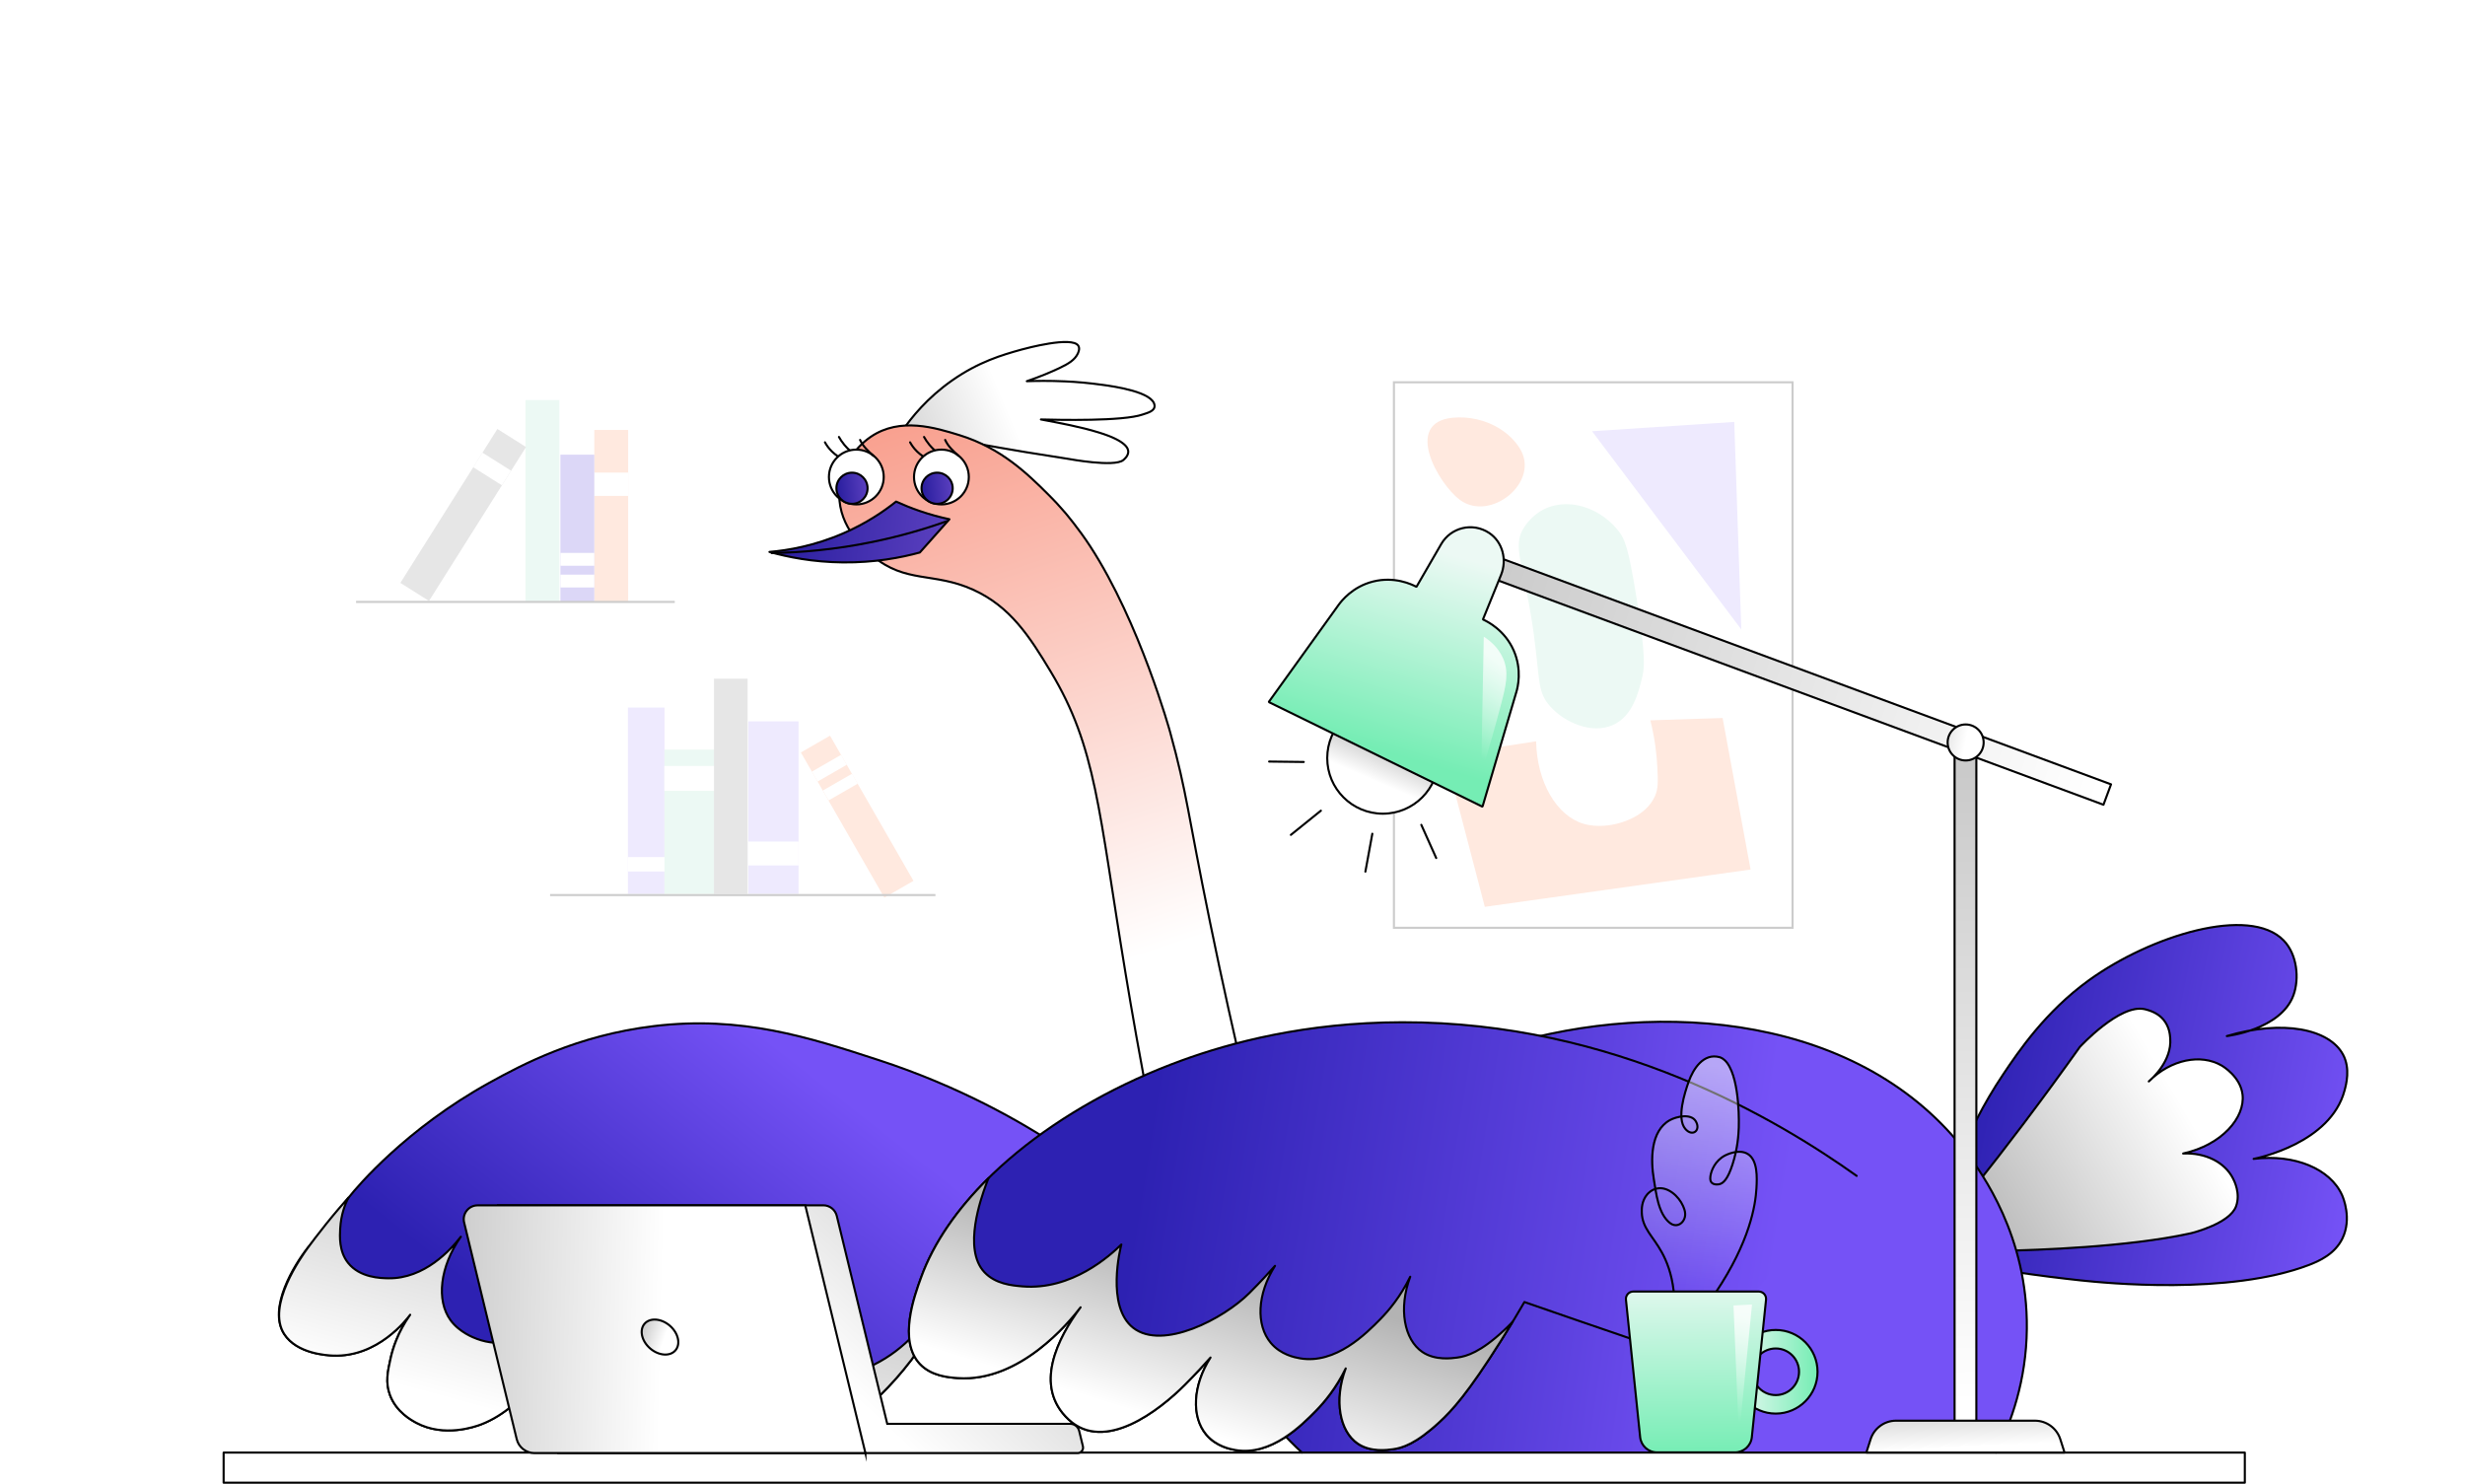 <svg width="2934" height="1766" viewBox="0 0 2934 1766" fill="none" xmlns="http://www.w3.org/2000/svg">
<g clip-path="url(#clip0_2700_3496)">
<g filter="url(#filter0_f_2700_3496)">
<ellipse cx="1467" cy="1309" rx="1235" ry="1040" fill="url(#paint0_radial_2700_3496)"/>
</g>
</g>
<g clip-path="url(#clip1_2700_3496)">
<path d="M2333.97 1373.33C2344.11 1348.42 2359.97 1314.87 2384.53 1278.38C2402.38 1251.78 2434.4 1204.2 2486.45 1166.62C2559.58 1113.82 2677.4 1077.18 2718.22 1119.39C2734.18 1135.89 2737.11 1164.78 2729.75 1184.71C2714.59 1225.73 2650.51 1233.14 2650.51 1233.14C2717.17 1213.25 2772.66 1224.68 2788.91 1255.31C2797.71 1271.91 2792.59 1290.71 2790.6 1298.06C2773.85 1360.75 2686.9 1378.45 2682.42 1379.3C2731.39 1373.23 2773.8 1391.38 2787.67 1422.4C2788.91 1425.13 2799.65 1450.44 2788.07 1474.1C2778.92 1492.8 2760.18 1501 2748 1505.67C2652.74 1541.87 2505.04 1526.95 2476.3 1523.92C2454.63 1521.58 2426.84 1518.25 2394.57 1513.38C2394.57 1513.38 2394.62 1513.38 2394.67 1513.38C2394.72 1513.38 2394.72 1513.38 2394.77 1513.38C2374.54 1466.7 2354.3 1420.01 2334.02 1373.33H2333.97Z" fill="url(#paint1_linear_2700_3496)" stroke="black" stroke-width="2.486" stroke-linecap="round" stroke-linejoin="round"/>
<path d="M2347.25 1416.48C2367.43 1391.13 2387.76 1364.93 2408.15 1337.98C2431.56 1306.96 2454.03 1276.34 2475.51 1246.16C2475.51 1246.16 2523.19 1194.36 2552.82 1201.17C2553.31 1201.27 2553.81 1201.42 2553.81 1201.42C2563.21 1203.8 2570.27 1207.83 2575.14 1213.7C2582.05 1222.05 2582.79 1231.25 2583.14 1235.77C2585.28 1262.96 2561.27 1283.99 2557.64 1287.13C2583.99 1260.73 2619.68 1253.97 2644.19 1268.14C2645.98 1269.18 2666.66 1281.51 2669.2 1302.74C2672.43 1329.98 2644.89 1362.64 2598.5 1372.93C2624.6 1371.69 2647.82 1383.03 2657.76 1402.42C2659.26 1405.25 2667.11 1420.56 2661.44 1435.87C2653.99 1455.96 2611.13 1467.09 2606.71 1468.04C2532.14 1484.35 2423.61 1487.78 2386.12 1488.67C2373.2 1464.61 2360.22 1440.6 2347.29 1416.53L2347.25 1416.48Z" fill="url(#paint2_linear_2700_3496)" stroke="black" stroke-width="2.486" stroke-linecap="round" stroke-linejoin="round"/>
<path d="M1549.62 1728.84C1473.31 1658.1 1439.55 1574.53 1426.08 1539.93C1426.08 1539.93 1414.39 1510.05 1371.94 1323.47L1480.17 1277.68C1496.27 1287.82 1521.88 1301.3 1555.09 1306.81C1638.91 1320.83 1714.37 1267.44 1791.58 1244.12C1976.17 1188.44 2217.19 1207.98 2341.73 1373.43C2358.53 1395.7 2413.71 1471.27 2412.47 1581.54C2411.82 1643.04 2393.83 1693.35 2375.73 1728.84" fill="url(#paint3_linear_2700_3496)"/>
<path d="M1549.62 1728.84C1473.31 1658.1 1439.55 1574.53 1426.08 1539.93C1426.08 1539.93 1414.39 1510.05 1371.94 1323.47L1480.17 1277.68C1496.27 1287.82 1521.88 1301.3 1555.09 1306.81C1638.91 1320.83 1714.37 1267.44 1791.58 1244.12C1976.17 1188.44 2217.19 1207.98 2341.73 1373.43C2358.53 1395.7 2413.71 1471.27 2412.47 1581.54C2411.82 1643.04 2393.83 1693.35 2375.73 1728.84" stroke="black" stroke-width="2.486" stroke-linecap="round" stroke-linejoin="round"/>
<path d="M1073.65 513.263C1084.78 496.907 1103.72 473.491 1133.3 452.76C1164.87 430.637 1193.01 422.384 1215.83 416.071C1220.75 414.728 1276.04 399.764 1283.49 411.497C1284.89 413.684 1284.84 416.667 1282.95 420.694C1279.42 428.151 1272.46 432.675 1260.77 438.194C1251.23 442.668 1238.3 448.236 1222.2 453.705C1233.23 453.307 1248.84 453.058 1267.49 453.904C1282.1 454.55 1295.77 455.793 1312.48 458.08C1325.9 459.919 1372.83 466.531 1374.22 482.589C1374.82 489.45 1365.72 491.389 1360.01 493.377C1336.64 501.531 1260.03 499.791 1238.95 499.244C1262.07 503.619 1285.38 507.844 1307.7 514.705C1341.66 525.095 1342.9 534.492 1342.9 537.673C1342.9 542.794 1338.08 546.672 1336.89 547.666C1326.1 556.316 1272.26 546.274 1272.26 546.274C1255.01 543.639 1237.61 540.855 1220.01 537.972C1200.22 534.69 1180.68 531.26 1161.44 527.78" fill="url(#paint4_linear_2700_3496)"/>
<path d="M1073.65 513.263C1084.78 496.907 1103.72 473.491 1133.3 452.76C1164.87 430.637 1193.01 422.384 1215.83 416.071C1220.75 414.728 1276.04 399.764 1283.49 411.497C1284.89 413.684 1284.84 416.667 1282.95 420.694C1279.42 428.151 1272.46 432.675 1260.77 438.194C1251.23 442.668 1238.3 448.236 1222.2 453.705C1233.23 453.307 1248.84 453.058 1267.49 453.904C1282.1 454.55 1295.77 455.793 1312.48 458.08C1325.9 459.919 1372.83 466.531 1374.22 482.589C1374.82 489.45 1365.72 491.389 1360.01 493.377C1336.64 501.531 1260.03 499.791 1238.95 499.244C1262.07 503.619 1285.38 507.844 1307.7 514.705C1341.66 525.095 1342.9 534.492 1342.9 537.673C1342.9 542.794 1338.08 546.672 1336.89 547.666C1326.1 556.316 1272.26 546.274 1272.26 546.274C1255.01 543.639 1237.61 540.855 1220.01 537.972C1200.22 534.69 1180.68 531.26 1161.44 527.78" stroke="black" stroke-width="2.486" stroke-linecap="round" stroke-linejoin="round"/>
<path d="M1479.67 1277.28C1469.97 1235.87 1455.66 1173.08 1439.9 1095.97C1413.35 966.316 1413.05 944.789 1392.72 871.211C1392.72 871.211 1356.87 741.256 1297.71 650.328C1283.74 628.851 1268.03 610.456 1268.03 610.456C1261.87 603.198 1255.06 595.79 1247.1 587.936C1223.69 564.669 1192.07 533.348 1142.05 517.937C1113.37 509.088 1071.41 496.162 1036.61 519.776C1015.53 534.044 999.124 559.996 998.926 588.632C998.677 628.205 1029.45 653.957 1038.75 661.762C1078.12 694.674 1111.18 680.654 1158.06 701.783C1202.36 721.718 1225.28 757.265 1250.48 799.125C1305.07 889.755 1307.31 962.935 1339.92 1159.86C1346.68 1200.62 1356.77 1258.84 1370.45 1329.14C1406.84 1311.88 1443.23 1294.58 1479.57 1277.33L1479.67 1277.28Z" fill="url(#paint5_linear_2700_3496)" stroke="black" stroke-width="2.486" stroke-linecap="round" stroke-linejoin="round"/>
<path d="M1130.02 617.963C1119.14 615.676 1107.16 612.494 1094.33 608.07C1084.19 604.59 1074.89 600.762 1066.59 596.983C1051.67 608.865 1030.84 622.984 1003.95 634.667C969.146 649.781 937.726 655.001 915.852 656.89C937.577 663.005 967.456 669.02 1003.25 669.368C1040.98 669.766 1072.4 663.701 1094.83 657.586C1106.56 644.411 1118.34 631.187 1130.07 618.013L1130.02 617.963Z" fill="url(#paint6_linear_2700_3496)" stroke="black" stroke-width="2.486" stroke-linecap="round" stroke-linejoin="round"/>
<path d="M918.537 658.232C952.79 657.636 993.606 654.255 1038.8 644.958C1071.91 638.148 1101.44 629.447 1126.89 620.35" stroke="black" stroke-width="2.486" stroke-linecap="round" stroke-linejoin="round"/>
<path d="M1019.26 600.365C1037.27 600.365 1051.87 585.763 1051.87 567.752C1051.87 549.74 1037.27 535.139 1019.26 535.139C1001.25 535.139 986.646 549.74 986.646 567.752C986.646 585.763 1001.25 600.365 1019.26 600.365Z" fill="white" stroke="black" stroke-width="2.486" stroke-linecap="round" stroke-linejoin="round"/>
<path d="M1014.09 599.668C1024.33 599.668 1032.63 591.366 1032.63 581.125C1032.63 570.883 1024.33 562.581 1014.09 562.581C1003.85 562.581 995.545 570.883 995.545 581.125C995.545 591.366 1003.85 599.668 1014.09 599.668Z" fill="url(#paint7_linear_2700_3496)" stroke="black" stroke-width="2.486" stroke-linecap="round" stroke-linejoin="round"/>
<path d="M981.923 526.438C983.614 529.521 986.199 533.399 990.077 537.227C992.314 539.414 994.501 541.154 996.49 542.546" stroke="black" stroke-width="2.486" stroke-linecap="round" stroke-linejoin="round"/>
<path d="M998.578 520.074C1000.12 522.908 1002.26 526.139 1005.04 529.52C1007.03 531.906 1009.02 533.895 1010.86 535.585" stroke="black" stroke-width="2.486" stroke-linecap="round" stroke-linejoin="round"/>
<path d="M1023.73 523.604C1027.11 531.161 1033.43 536.928 1039.54 542.446" stroke="black" stroke-width="2.486" stroke-linecap="round" stroke-linejoin="round"/>
<path d="M1120.53 600.365C1138.54 600.365 1153.14 585.763 1153.14 567.752C1153.14 549.74 1138.54 535.139 1120.53 535.139C1102.52 535.139 1087.91 549.74 1087.91 567.752C1087.91 585.763 1102.52 600.365 1120.53 600.365Z" fill="white" stroke="black" stroke-width="2.486" stroke-linecap="round" stroke-linejoin="round"/>
<path d="M1115.41 599.668C1125.65 599.668 1133.95 591.366 1133.95 581.125C1133.95 570.883 1125.65 562.581 1115.41 562.581C1105.17 562.581 1096.86 570.883 1096.86 581.125C1096.86 591.366 1105.17 599.668 1115.41 599.668Z" fill="url(#paint8_linear_2700_3496)" stroke="black" stroke-width="2.486" stroke-linecap="round" stroke-linejoin="round"/>
<path d="M1083.24 526.438C1084.93 529.521 1087.52 533.399 1091.39 537.227C1093.63 539.414 1095.82 541.154 1097.81 542.546" stroke="black" stroke-width="2.486" stroke-linecap="round" stroke-linejoin="round"/>
<path d="M1099.85 520.074C1101.39 522.908 1103.53 526.139 1106.31 529.52C1108.3 531.906 1110.29 533.895 1112.13 535.585" stroke="black" stroke-width="2.486" stroke-linecap="round" stroke-linejoin="round"/>
<path d="M1125 523.604C1128.38 531.161 1134.7 536.928 1140.81 542.446" stroke="black" stroke-width="2.486" stroke-linecap="round" stroke-linejoin="round"/>
<path d="M1964.34 857.342L2050.35 854.558L2083.66 1034.92L1767.32 1079.32L1720.14 898.953L1828.37 882.299C1829.41 931.268 1852.88 970.841 1884.7 980.436C1901.5 985.457 1919 981.679 1922.68 980.834C1928.3 979.541 1958.77 972.432 1969.86 947.525C1973.84 938.626 1973.49 929.925 1972.64 912.824C1971.9 897.561 1969.71 878.719 1964.34 857.342Z" fill="#FFE9DF"/>
<path d="M2133.62 454.997H1659.14V1104.27H2133.62V454.997Z" stroke="#CCCCCC" stroke-width="2.486" stroke-miterlimit="10"/>
<path d="M1894.99 513.263L2064.22 502.177L2072.57 749.111L1894.99 513.263Z" fill="#EEEAFE"/>
<path d="M1871.12 600.464C1850 598.276 1828.77 605.833 1814.5 627.011C1798.64 650.576 1814.05 670.562 1825.59 754.63C1833.09 809.465 1829.61 823.336 1845.02 840.637C1862.23 859.976 1894.74 874.194 1919.94 862.859C1943.56 852.22 1950.37 823.783 1954.65 805.985C1957.28 794.998 1959.12 781.078 1947.69 710.234C1938.14 651.073 1933.77 641.528 1926.86 632.53C1913.18 614.632 1892.2 602.651 1871.08 600.414L1871.12 600.464Z" fill="#ECF9F4"/>
<path d="M1785.12 510.231C1768.56 499.89 1748.13 495.267 1728.84 497.206C1670.13 503.122 1712.19 575.905 1737.49 594.846C1773.88 622.04 1834.19 573.568 1808.78 533.398C1802.82 523.952 1794.61 516.147 1785.12 510.281V510.231Z" fill="#FFE9DF"/>
<path d="M1084.73 1618.58C1060.32 1650.64 1035.37 1673.01 1016.77 1687.63C980.332 1716.22 959.701 1721.64 951.547 1723.42C949.111 1723.97 906.854 1733.02 886.321 1718.3C867.38 1704.73 862.11 1667.5 878.466 1630.56C860.221 1656.91 840.733 1674.31 826.663 1685.04C806.529 1700.46 775.009 1724.52 730.912 1725.96C713.612 1726.51 687.163 1727.4 668.47 1709.36C647.839 1689.37 643.961 1653.23 658.279 1617.63C662.952 1606.05 628.35 1674.06 572.719 1695.29C565.511 1698.02 528.722 1711.19 495.512 1693.45C489.944 1690.46 471.649 1680.72 464.042 1660.14C458.574 1645.27 461.457 1632.2 464.788 1617.08C467.423 1605.05 473.389 1585.81 488.104 1564.83C483.829 1570.6 449.526 1615.39 396.53 1613.41C388.923 1613.11 353.427 1611.22 338.264 1587.85C318.278 1557.03 350.593 1504.93 366.005 1485.54C369.385 1481.31 372.567 1477.88 385.443 1462.22C402.495 1441.44 414.477 1426.08 415.968 1424.14C425.215 1412.36 483.779 1343.25 582.314 1288.77C621.092 1267.34 686.517 1232.29 778.44 1221.25C882.742 1208.73 962.833 1234.58 1045.86 1261.72C1142.4 1293.24 1214.74 1334.8 1260.92 1365.33L1084.73 1618.53V1618.58Z" fill="url(#paint9_linear_2700_3496)" stroke="black" stroke-width="2.486" stroke-linecap="round" stroke-linejoin="round"/>
<path d="M1119.98 1567.92L1084.78 1618.53C1060.37 1650.64 1035.42 1673.01 1016.77 1687.58C980.332 1716.17 959.701 1721.59 951.597 1723.43C949.161 1723.92 906.903 1733.02 886.371 1718.3C867.43 1704.73 862.16 1667.45 878.516 1630.56C860.221 1656.91 840.783 1674.31 826.713 1685.05C806.579 1700.46 775.059 1724.52 730.962 1725.96C713.711 1726.56 687.213 1727.4 668.52 1709.36C647.889 1689.37 644.011 1653.18 658.378 1617.63C663.052 1606 628.45 1674.01 572.819 1695.29C565.61 1698.02 528.821 1711.2 495.562 1693.45C490.044 1690.46 471.699 1680.72 464.142 1660.14C458.624 1645.27 461.507 1632.25 464.888 1617.08C467.523 1605.1 473.488 1585.81 488.204 1564.83C483.879 1570.6 449.625 1615.39 396.629 1613.46C388.973 1613.16 353.477 1611.22 338.363 1587.85C316.588 1554.15 359.244 1495.18 366.104 1485.54C370.231 1479.77 379.279 1467.89 388.277 1456.65C398.966 1443.38 408.213 1432.74 414.626 1425.53C410.897 1432.89 405.826 1445.67 404.932 1462.22C404.434 1471.37 403.341 1489.22 414.179 1502.94C428.347 1520.89 453.255 1521.28 462.253 1521.43C505.256 1522.13 536.776 1487.23 548.508 1471.97C523.502 1507.71 519.077 1547.78 536.278 1571.35C546.719 1585.71 563.821 1592.13 567.698 1593.57C595.489 1603.96 621.291 1594.91 630.14 1591.68C684.031 1571.94 714.457 1511.44 716.097 1512.73C716.346 1512.88 715.7 1514.03 715.7 1514.03C709.883 1524.32 696.112 1580.79 721.268 1612.06C739.314 1634.49 770.933 1635.88 776.75 1636.13C811.749 1637.62 838.744 1616.39 874.788 1588C891.89 1574.58 904.865 1561.95 913.615 1552.85C913.118 1561.7 912.571 1589.99 932.159 1613.9C936.434 1619.17 945.731 1630.26 961.739 1636.13C980.482 1642.99 997.136 1638.56 1013.54 1634.29C1051.33 1624.29 1084.49 1598.04 1106.01 1565.83C1110.68 1566.52 1115.31 1567.22 1119.98 1567.92Z" fill="url(#paint10_linear_2700_3496)" stroke="black" stroke-width="2.486" stroke-linecap="round" stroke-linejoin="round"/>
<path d="M2209.93 1399.53C2115.57 1332.37 1921.64 1216.23 1668.84 1216.68C1553.25 1216.88 1463.96 1241.24 1406.49 1262.17C1259.38 1315.71 1134.65 1414.4 1096.27 1520.59C1088.51 1541.96 1068.83 1595.56 1094.83 1623.3C1108.4 1637.81 1129.08 1639.5 1140.22 1640.25C1217.13 1645.47 1277.68 1567.27 1287.82 1553.8C1260.08 1590.63 1228.81 1649.45 1272.01 1689.62C1314.91 1729.49 1379.89 1678.68 1410.27 1648.2C1423.39 1635.08 1433.73 1623.75 1440.79 1615.84C1419.42 1649.55 1417.97 1686.34 1435.72 1707.51C1447.55 1721.68 1464.71 1724.91 1470.42 1725.91C1512.98 1733.37 1549.67 1696.08 1566.17 1679.28C1576.47 1668.79 1590.19 1652.43 1601.77 1628.77C1587.55 1666.8 1594.56 1703.59 1616.09 1718.25C1631.5 1728.74 1651.39 1725.81 1657.7 1724.96C1669.03 1723.52 1685.29 1718.5 1713.18 1692.7C1727.95 1679.08 1746.94 1658.64 1786.71 1595.46C1798.84 1576.22 1808.34 1560.16 1814.45 1549.67C1854.47 1563.59 1894.69 1577.46 1935.16 1591.28C1962.5 1600.63 1989.8 1609.87 2017.04 1619.02" fill="url(#paint11_linear_2700_3496)"/>
<path d="M2209.93 1399.53C2115.57 1332.37 1921.64 1216.23 1668.84 1216.68C1553.25 1216.88 1463.96 1241.24 1406.49 1262.17C1259.38 1315.71 1134.65 1414.4 1096.27 1520.59C1088.51 1541.96 1068.83 1595.56 1094.83 1623.3C1108.4 1637.81 1129.08 1639.5 1140.22 1640.25C1217.13 1645.47 1277.68 1567.27 1287.82 1553.8C1260.08 1590.63 1228.81 1649.45 1272.01 1689.62C1314.91 1729.49 1379.89 1678.68 1410.27 1648.2C1423.39 1635.08 1433.73 1623.75 1440.79 1615.84C1419.42 1649.55 1417.97 1686.34 1435.72 1707.51C1447.55 1721.68 1464.71 1724.91 1470.42 1725.91C1512.98 1733.37 1549.67 1696.08 1566.17 1679.28C1576.47 1668.79 1590.19 1652.43 1601.77 1628.77C1587.55 1666.8 1594.56 1703.59 1616.09 1718.25C1631.5 1728.74 1651.39 1725.81 1657.7 1724.96C1669.03 1723.52 1685.29 1718.5 1713.18 1692.7C1727.95 1679.08 1746.94 1658.64 1786.71 1595.46C1798.84 1576.22 1808.34 1560.16 1814.45 1549.67C1854.47 1563.59 1894.69 1577.46 1935.16 1591.28C1962.5 1600.63 1989.8 1609.87 2017.04 1619.02" stroke="black" stroke-width="2.486" stroke-linecap="round" stroke-linejoin="round"/>
<path d="M1800.43 1573.23C1796.4 1579.95 1791.78 1587.4 1786.76 1595.41C1746.99 1658.59 1728 1679.03 1713.23 1692.65C1685.34 1718.45 1669.08 1723.47 1657.75 1724.91C1651.44 1725.76 1631.55 1728.69 1616.14 1718.2C1594.56 1703.54 1587.55 1666.75 1601.77 1628.72C1590.14 1652.38 1576.46 1668.74 1566.17 1679.23C1549.67 1695.98 1513.03 1733.27 1470.42 1725.81C1464.71 1724.82 1447.6 1721.58 1435.77 1707.46C1418.02 1686.29 1419.47 1649.5 1440.84 1615.74C1433.78 1623.69 1423.44 1635.03 1410.32 1648.15C1379.94 1678.58 1314.91 1729.44 1272.06 1689.57C1229.7 1650.19 1258.89 1592.92 1286.18 1555.98C1272.16 1574.18 1213.65 1645.17 1140.22 1640.2C1129.13 1639.45 1108.45 1637.76 1094.88 1623.3C1068.88 1595.56 1088.56 1541.96 1096.32 1520.59C1111.28 1479.17 1139.27 1439 1176.66 1402.12C1175.76 1404.2 1174.47 1407.43 1173.08 1411.41C1168.21 1425.18 1145.73 1486.38 1171.64 1514.12C1184.81 1528.24 1204.45 1530.03 1217.03 1531.08C1275.74 1535.95 1321.38 1494.29 1334.7 1481.21C1333.71 1484.89 1316.11 1554.89 1348.82 1580.39C1383.82 1607.69 1456.65 1569.51 1487.08 1538.98C1500.2 1525.86 1510.59 1514.52 1517.6 1506.62C1496.23 1540.32 1494.78 1577.11 1512.53 1598.29C1524.36 1612.46 1541.47 1615.69 1547.23 1616.69C1589.79 1624.14 1626.43 1586.86 1642.93 1570.05C1653.22 1559.61 1666.95 1543.21 1678.53 1519.59C1664.31 1557.62 1671.37 1594.41 1692.9 1609.08C1708.31 1619.57 1728.19 1616.59 1734.51 1615.79C1745.84 1614.3 1762.1 1609.33 1789.99 1583.53C1793.22 1580.54 1796.65 1577.21 1800.43 1573.23Z" fill="url(#paint12_linear_2700_3496)" stroke="black" stroke-width="2.486" stroke-linecap="round" stroke-linejoin="round"/>
<path d="M2671.93 1728.89H266.177V1764.69H2671.93V1728.89Z" stroke="black" stroke-width="2.486" stroke-linecap="round" stroke-linejoin="round"/>
<path d="M747.666 511.722H707.348V717.094H747.666V511.722Z" fill="#FFE9DF"/>
<path d="M747.666 562.481H707.348V590.222H747.666V562.481Z" fill="white"/>
<path d="M665.786 476.126H625.467V715.852H665.786V476.126Z" fill="#ECF9F4"/>
<path d="M626.123 532.068L592.016 510.565L476.522 693.755L510.628 715.258L626.123 532.068Z" fill="#E6E6E6"/>
<path d="M608.31 560.225L574.204 538.723L563.253 556.091L597.36 577.594L608.31 560.225Z" fill="white"/>
<path d="M707.347 541.153H667.028V715.852H707.347V541.153Z" fill="#DCD7F7"/>
<path d="M707.347 683.934H667.028V699.196H707.347V683.934Z" fill="white"/>
<path d="M707.347 658.083H667.028V673.345H707.347V658.083Z" fill="white"/>
<path d="M803.148 716.398H423.823" stroke="#CCCCCC" stroke-width="2.486" stroke-miterlimit="10"/>
<path d="M747.367 1063.96H790.918V842.128H747.367V1063.96Z" fill="#EEEAFE"/>
<path d="M790.818 1063.91H850.625V892.192H790.818V1063.91Z" fill="#ECF9F4"/>
<path d="M890.696 1063.91H950.503V858.582H890.696V1063.91Z" fill="#EEEAFE"/>
<path d="M890.696 1030.05H950.503V1001.61H890.696V1030.05Z" fill="white"/>
<path d="M790.818 941.259H850.625V911.629H790.818V941.259Z" fill="white"/>
<path d="M849.831 1063.91H889.851V807.824H849.831V1063.91Z" fill="#E6E6E6"/>
<path d="M1052.6 1068.35L1087.29 1048.4L987.938 875.62L953.244 895.569L1052.6 1068.35Z" fill="#FFE9DF"/>
<path d="M973.191 930.17L1007.88 910.221L1001.09 898.412L966.4 918.362L973.191 930.17Z" fill="white"/>
<path d="M986.25 952.654L1020.94 932.704L1014.15 920.895L979.46 940.845L986.25 952.654Z" fill="white"/>
<path d="M1113.42 1065.3H654.749" stroke="#CCCCCC" stroke-width="2.486" stroke-miterlimit="10"/>
<path d="M747.367 1037.31H790.918V1020.06H747.367V1037.31Z" fill="white"/>
<path d="M1273.8 1694.64H1056.05L995.992 1447.21C994.203 1439.8 987.591 1434.58 979.935 1434.58H592.904L664.493 1729.44H1282.65C1286.87 1729.44 1289.96 1725.51 1288.96 1721.44L1284.49 1703.04C1283.3 1698.12 1278.87 1694.64 1273.8 1694.64Z" fill="url(#paint13_linear_2700_3496)" stroke="black" stroke-width="2.486" stroke-miterlimit="10"/>
<path d="M1030.1 1729.44H636.106C626.113 1729.44 617.363 1722.58 615.027 1712.89L552.436 1455.02C549.9 1444.63 557.805 1434.63 568.494 1434.63H958.508L1030.1 1729.49V1729.44Z" fill="url(#paint14_linear_2700_3496)" stroke="black" stroke-width="2.486" stroke-miterlimit="10"/>
<path d="M803.963 1607.19C810.402 1599.69 807.381 1586.53 797.216 1577.8C787.05 1569.07 773.589 1568.08 767.15 1575.58C760.711 1583.08 763.732 1596.23 773.898 1604.96C784.063 1613.69 797.524 1614.69 803.963 1607.19Z" fill="url(#paint15_linear_2700_3496)" stroke="black" stroke-width="2.486" stroke-miterlimit="10"/>
<path d="M2042.05 1538.53C2082.91 1477.39 2089.47 1434.48 2090.62 1414.35C2091.36 1401.57 2092.26 1380.74 2080.23 1373.43C2069.54 1366.97 2054.62 1374.57 2053.23 1375.27C2041.25 1381.53 2036.73 1393.42 2035.83 1400.03C2035.23 1404.45 2036.28 1406.39 2037.17 1407.44C2040.01 1410.67 2045.72 1409.62 2046.17 1409.52C2051.19 1408.53 2056.46 1403.51 2062.13 1385.96C2068.34 1366.72 2069.24 1350.51 2069.59 1342.21C2069.59 1342.21 2071.72 1286.98 2055.87 1265.25C2051.99 1259.98 2048.16 1258.69 2046.87 1258.29C2027.63 1252.97 2015.4 1272.11 2009.93 1287.52C2005.16 1300.85 1995.41 1331.22 2005.95 1343.6C2014.45 1353.6 2024.79 1345.44 2018.48 1334.6C2012.76 1324.86 1995.36 1328.89 1987.46 1333.26C1964.24 1346.29 1964.74 1381.14 1968.52 1403.66C1971.25 1420.01 1973.59 1444.72 1987.86 1455.76C1994.17 1460.63 2001.48 1457.9 2004.56 1451.14C2007.44 1444.87 2004.66 1438.56 2003.17 1435.18C1998.25 1423.94 1985.02 1411.66 1971.85 1414.65C1965.73 1416.04 1961.81 1420.16 1960.61 1421.56C1953.95 1429.41 1954.05 1439.01 1954.15 1442.83C1954.6 1461.92 1967.37 1471.02 1978.21 1490.91C1983.68 1500.9 1989.75 1515.77 1992.08 1536.45" fill="url(#paint16_linear_2700_3496)"/>
<path d="M2042.05 1538.53C2082.91 1477.39 2089.47 1434.48 2090.62 1414.35C2091.36 1401.57 2092.26 1380.74 2080.23 1373.43C2069.54 1366.97 2054.62 1374.57 2053.23 1375.27C2041.25 1381.53 2036.73 1393.42 2035.83 1400.03C2035.23 1404.45 2036.28 1406.39 2037.17 1407.44C2040.01 1410.67 2045.72 1409.62 2046.17 1409.52C2051.19 1408.53 2056.46 1403.51 2062.13 1385.96C2068.34 1366.72 2069.24 1350.51 2069.59 1342.21C2069.59 1342.21 2071.72 1286.98 2055.87 1265.25C2051.99 1259.98 2048.16 1258.69 2046.87 1258.29C2027.63 1252.97 2015.4 1272.11 2009.93 1287.52C2005.16 1300.85 1995.41 1331.22 2005.95 1343.6C2014.45 1353.6 2024.79 1345.44 2018.48 1334.6C2012.76 1324.86 1995.36 1328.89 1987.46 1333.26C1964.24 1346.29 1964.74 1381.14 1968.52 1403.66C1971.25 1420.01 1973.59 1444.72 1987.86 1455.76C1994.17 1460.63 2001.48 1457.9 2004.56 1451.14C2007.44 1444.87 2004.66 1438.56 2003.17 1435.18C1998.25 1423.94 1985.02 1411.66 1971.85 1414.65C1965.73 1416.04 1961.81 1420.16 1960.61 1421.56C1953.95 1429.41 1954.05 1439.01 1954.15 1442.83C1954.6 1461.92 1967.37 1471.02 1978.21 1490.91C1983.68 1500.9 1989.75 1515.77 1992.08 1536.45" stroke="black" stroke-width="2.486" stroke-miterlimit="10"/>
<path d="M2113.58 1582.93C2086.09 1582.93 2063.82 1605.2 2063.82 1632.7C2063.82 1660.19 2086.09 1682.46 2113.58 1682.46C2141.08 1682.46 2163.35 1660.19 2163.35 1632.7C2163.35 1605.2 2141.08 1582.93 2113.58 1582.93ZM2113.58 1660.44C2098.27 1660.44 2085.84 1648.01 2085.84 1632.7C2085.84 1617.38 2098.27 1604.96 2113.58 1604.96C2128.9 1604.96 2141.33 1617.38 2141.33 1632.7C2141.33 1648.01 2128.9 1660.44 2113.58 1660.44Z" fill="url(#paint17_linear_2700_3496)" stroke="black" stroke-width="2.486" stroke-linecap="round" stroke-linejoin="bevel"/>
<path d="M2065.01 1728.65H1972.34C1961.95 1728.65 1953.3 1720.79 1952.21 1710.5L1935.31 1546.89C1934.76 1541.72 1938.84 1537.19 1944.06 1537.19H2093.3C2098.52 1537.19 2102.6 1541.72 2102.05 1546.89L2085.15 1710.5C2084.1 1720.79 2075.4 1728.65 2065.01 1728.65Z" fill="url(#paint18_linear_2700_3496)" stroke="black" stroke-width="2.486" stroke-linecap="round" stroke-linejoin="bevel"/>
<path d="M2085.35 1552.65L2063.32 1553.8C2065.46 1606.2 2067.65 1658.65 2069.79 1711.05C2074.96 1658.25 2080.18 1605.45 2085.35 1552.65Z" fill="url(#paint19_linear_2700_3496)"/>
<path d="M2352.37 874.244H2326.46V1693.75H2352.37V874.244Z" fill="url(#paint20_linear_2700_3496)" stroke="black" stroke-width="2.486" stroke-linecap="round" stroke-linejoin="round"/>
<path d="M1728.38 642.938L1719.38 667.226L2503.68 957.815L2512.68 933.527L1728.38 642.938Z" fill="url(#paint21_linear_2700_3496)" stroke="black" stroke-width="2.486" stroke-linecap="round" stroke-linejoin="round"/>
<path d="M1691.75 981.727L1709.45 1021.2" stroke="black" stroke-width="2.486" stroke-linecap="round" stroke-linejoin="round"/>
<path d="M1633.44 992.317L1625.18 1037.41" stroke="black" stroke-width="2.486" stroke-linecap="round" stroke-linejoin="round"/>
<path d="M1572.19 964.875L1536.49 993.66" stroke="black" stroke-width="2.486" stroke-linecap="round" stroke-linejoin="round"/>
<path d="M1551.81 906.905L1510.59 906.408" stroke="black" stroke-width="2.486" stroke-linecap="round" stroke-linejoin="round"/>
<path d="M1645.97 968.452C1682.54 968.452 1712.19 938.805 1712.19 902.232C1712.19 865.66 1682.54 836.012 1645.97 836.012C1609.39 836.012 1579.75 865.66 1579.75 902.232C1579.75 938.805 1609.39 968.452 1645.97 968.452Z" fill="url(#paint22_linear_2700_3496)" stroke="black" stroke-width="2.486" stroke-linecap="round" stroke-linejoin="round"/>
<path d="M1804.85 823.783C1806.5 818.165 1811.86 797.384 1801.72 774.217C1791.13 750.105 1770.9 739.963 1765.38 737.428C1765.18 737.328 1765.13 737.13 1765.23 736.931L1786.66 684.233C1793.97 666.236 1788.55 644.908 1772.34 634.22C1752.65 621.294 1726.85 627.806 1715.42 647.543L1686.14 698.153C1686.14 698.153 1685.84 698.402 1685.64 698.302C1680.27 695.468 1659.84 685.724 1634.28 692.138C1609.77 698.302 1596.65 715.305 1593.22 720.028L1510.39 835.168C1510.39 835.168 1510.34 835.665 1510.54 835.764L1764.14 959.952C1764.14 959.952 1764.64 959.952 1764.69 959.703L1804.85 823.683V823.783Z" fill="url(#paint23_linear_2700_3496)" stroke="black" stroke-width="2.486" stroke-linecap="round" stroke-linejoin="bevel"/>
<path d="M2339.64 905.116C2351.47 905.116 2361.07 895.523 2361.07 883.689C2361.07 871.855 2351.47 862.262 2339.64 862.262C2327.8 862.262 2318.21 871.855 2318.21 883.689C2318.21 895.523 2327.8 905.116 2339.64 905.116Z" fill="url(#paint24_linear_2700_3496)" stroke="black" stroke-width="2.486" stroke-linecap="round" stroke-linejoin="round"/>
<path d="M2457.31 1728.84H2221.47L2226.49 1713.08C2230.66 1699.91 2242.94 1690.91 2256.76 1690.91H2422.07C2435.89 1690.91 2448.17 1699.86 2452.34 1713.08L2457.36 1728.84H2457.31Z" fill="url(#paint25_linear_2700_3496)" stroke="black" stroke-width="2.486" stroke-linecap="round" stroke-linejoin="round"/>
<path d="M1789.09 783.661C1783.38 770.437 1773.14 762.284 1766.08 757.71C1765.03 812.098 1763.99 866.486 1762.94 920.874C1772.39 890.648 1780.2 862.907 1786.71 838.149C1792.62 815.528 1796.2 800.017 1789.14 783.661H1789.09Z" fill="url(#paint26_linear_2700_3496)"/>
</g>
<defs>
<filter id="filter0_f_2700_3496" x="-39.29" y="-2.29" width="3012.58" height="2622.58" filterUnits="userSpaceOnUse" color-interpolation-filters="sRGB">
<feFlood flood-opacity="0" result="BackgroundImageFix"/>
<feBlend mode="normal" in="SourceGraphic" in2="BackgroundImageFix" result="shape"/>
<feGaussianBlur stdDeviation="135.645" result="effect1_foregroundBlur_2700_3496"/>
</filter>
<radialGradient id="paint0_radial_2700_3496" cx="0" cy="0" r="1" gradientUnits="userSpaceOnUse" gradientTransform="translate(1467 1309) rotate(90) scale(1040 1235)">
<stop stop-color="white"/>
<stop offset="1" stop-color="white" stop-opacity="0.8"/>
</radialGradient>
<linearGradient id="paint1_linear_2700_3496" x1="2353.53" y1="1272.17" x2="2811.76" y2="1360.82" gradientUnits="userSpaceOnUse">
<stop stop-color="#2D21B2"/>
<stop offset="1" stop-color="#7552F6"/>
</linearGradient>
<linearGradient id="paint2_linear_2700_3496" x1="2340.02" y1="1473.37" x2="2600.58" y2="1320.62" gradientUnits="userSpaceOnUse">
<stop stop-color="#B3B3B3"/>
<stop offset="1" stop-color="white"/>
</linearGradient>
<linearGradient id="paint3_linear_2700_3496" x1="1467.54" y1="1427.72" x2="2080.77" y2="1513.73" gradientUnits="userSpaceOnUse">
<stop stop-color="#2D21B2"/>
<stop offset="1" stop-color="#7552F6"/>
</linearGradient>
<linearGradient id="paint4_linear_2700_3496" x1="1065.56" y1="568.55" x2="1208.43" y2="508.743" gradientUnits="userSpaceOnUse">
<stop stop-color="#CCCCCC"/>
<stop offset="1" stop-color="white"/>
</linearGradient>
<linearGradient id="paint5_linear_2700_3496" x1="1065.94" y1="342.692" x2="1332.31" y2="1147.38" gradientUnits="userSpaceOnUse">
<stop stop-color="#F78B76"/>
<stop offset="1" stop-color="white"/>
</linearGradient>
<linearGradient id="paint6_linear_2700_3496" x1="919.998" y1="620.651" x2="1126.79" y2="644.906" gradientUnits="userSpaceOnUse">
<stop stop-color="#281D9E"/>
<stop offset="1" stop-color="#5B40BF"/>
</linearGradient>
<linearGradient id="paint7_linear_2700_3496" x1="995.641" y1="582.929" x2="1032.56" y2="579.42" gradientUnits="userSpaceOnUse">
<stop stop-color="#281D9E"/>
<stop offset="1" stop-color="#5B40BF"/>
</linearGradient>
<linearGradient id="paint8_linear_2700_3496" x1="1096.92" y1="582.94" x2="1133.84" y2="579.431" gradientUnits="userSpaceOnUse">
<stop stop-color="#281D9E"/>
<stop offset="1" stop-color="#5B40BF"/>
</linearGradient>
<linearGradient id="paint9_linear_2700_3496" x1="672.597" y1="1619.67" x2="950.056" y2="1264.51" gradientUnits="userSpaceOnUse">
<stop stop-color="#2D21B2"/>
<stop offset="1" stop-color="#7552F6"/>
</linearGradient>
<linearGradient id="paint10_linear_2700_3496" x1="781.423" y1="1356.98" x2="687.114" y2="1706.57" gradientUnits="userSpaceOnUse">
<stop stop-color="#B3B3B3"/>
<stop offset="1" stop-color="white"/>
</linearGradient>
<linearGradient id="paint11_linear_2700_3496" x1="1352.8" y1="1433.93" x2="2104.79" y2="1553.25" gradientUnits="userSpaceOnUse">
<stop stop-color="#2D21B2"/>
<stop offset="1" stop-color="#7552F6"/>
</linearGradient>
<linearGradient id="paint12_linear_2700_3496" x1="1460.43" y1="1506.77" x2="1402.16" y2="1695.48" gradientUnits="userSpaceOnUse">
<stop stop-color="#B3B3B3"/>
<stop offset="1" stop-color="white"/>
</linearGradient>
<linearGradient id="paint13_linear_2700_3496" x1="1218.81" y1="1282.75" x2="934.694" y2="1586.86" gradientUnits="userSpaceOnUse">
<stop stop-color="#B3B3B3"/>
<stop offset="1" stop-color="white"/>
</linearGradient>
<linearGradient id="paint14_linear_2700_3496" x1="411.941" y1="1572.59" x2="788.234" y2="1581.79" gradientUnits="userSpaceOnUse">
<stop stop-color="#B3B3B3"/>
<stop offset="1" stop-color="white"/>
</linearGradient>
<linearGradient id="paint15_linear_2700_3496" x1="751.046" y1="1579.52" x2="790.967" y2="1593.34" gradientUnits="userSpaceOnUse">
<stop stop-color="#B3B3B3"/>
<stop offset="1" stop-color="white"/>
</linearGradient>
<linearGradient id="paint16_linear_2700_3496" x1="2034.84" y1="1269.58" x2="2012.66" y2="1549.82" gradientUnits="userSpaceOnUse">
<stop stop-color="white" stop-opacity="0.5"/>
<stop offset="1" stop-color="white" stop-opacity="0"/>
</linearGradient>
<linearGradient id="paint17_linear_2700_3496" x1="2063.77" y1="1632.75" x2="2163.35" y2="1632.75" gradientUnits="userSpaceOnUse">
<stop stop-color="#ECF9F4"/>
<stop offset="1" stop-color="#75EDB4"/>
</linearGradient>
<linearGradient id="paint18_linear_2700_3496" x1="2018.48" y1="1510.84" x2="2019.87" y2="1731.43" gradientUnits="userSpaceOnUse">
<stop stop-color="#ECF9F4"/>
<stop offset="1" stop-color="#75EDB4"/>
</linearGradient>
<linearGradient id="paint19_linear_2700_3496" x1="2083.76" y1="1569.31" x2="2051.39" y2="1687.98" gradientUnits="userSpaceOnUse">
<stop stop-color="white" stop-opacity="0.8"/>
<stop offset="1" stop-color="white" stop-opacity="0"/>
</linearGradient>
<linearGradient id="paint20_linear_2700_3496" x1="2338.05" y1="919.186" x2="2340.83" y2="1668.39" gradientUnits="userSpaceOnUse">
<stop stop-color="#CACACA"/>
<stop offset="1" stop-color="white"/>
</linearGradient>
<linearGradient id="paint21_linear_2700_3496" x1="1760.11" y1="679.302" x2="2502.36" y2="931.804" gradientUnits="userSpaceOnUse">
<stop stop-color="#CACACA"/>
<stop offset="1" stop-color="white"/>
</linearGradient>
<linearGradient id="paint22_linear_2700_3496" x1="1651.29" y1="889.754" x2="1634.68" y2="928.631" gradientUnits="userSpaceOnUse">
<stop stop-color="#CACACA"/>
<stop offset="1" stop-color="white"/>
</linearGradient>
<linearGradient id="paint23_linear_2700_3496" x1="1709.95" y1="654.652" x2="1639.2" y2="891.892" gradientUnits="userSpaceOnUse">
<stop stop-color="#ECF9F4"/>
<stop offset="1" stop-color="#75EDB4"/>
</linearGradient>
<linearGradient id="paint24_linear_2700_3496" x1="2288.38" y1="873.994" x2="2339.69" y2="883.739" gradientUnits="userSpaceOnUse">
<stop stop-color="#CACACA"/>
<stop offset="1" stop-color="white"/>
</linearGradient>
<linearGradient id="paint25_linear_2700_3496" x1="2336.31" y1="1666.95" x2="2339.09" y2="1722.43" gradientUnits="userSpaceOnUse">
<stop stop-color="#CACACA"/>
<stop offset="1" stop-color="white"/>
</linearGradient>
<linearGradient id="paint26_linear_2700_3496" x1="1796.01" y1="797.037" x2="1733.79" y2="880.685" gradientUnits="userSpaceOnUse">
<stop stop-color="white" stop-opacity="0.8"/>
<stop offset="1" stop-color="white" stop-opacity="0"/>
</linearGradient>
<clipPath id="clip0_2700_3496">
<rect width="2934" height="1766" fill="white"/>
</clipPath>
<clipPath id="clip1_2700_3496">
<rect width="2530.14" height="1360.1" fill="white" transform="translate(264.934 405.829)"/>
</clipPath>
</defs>
</svg>
